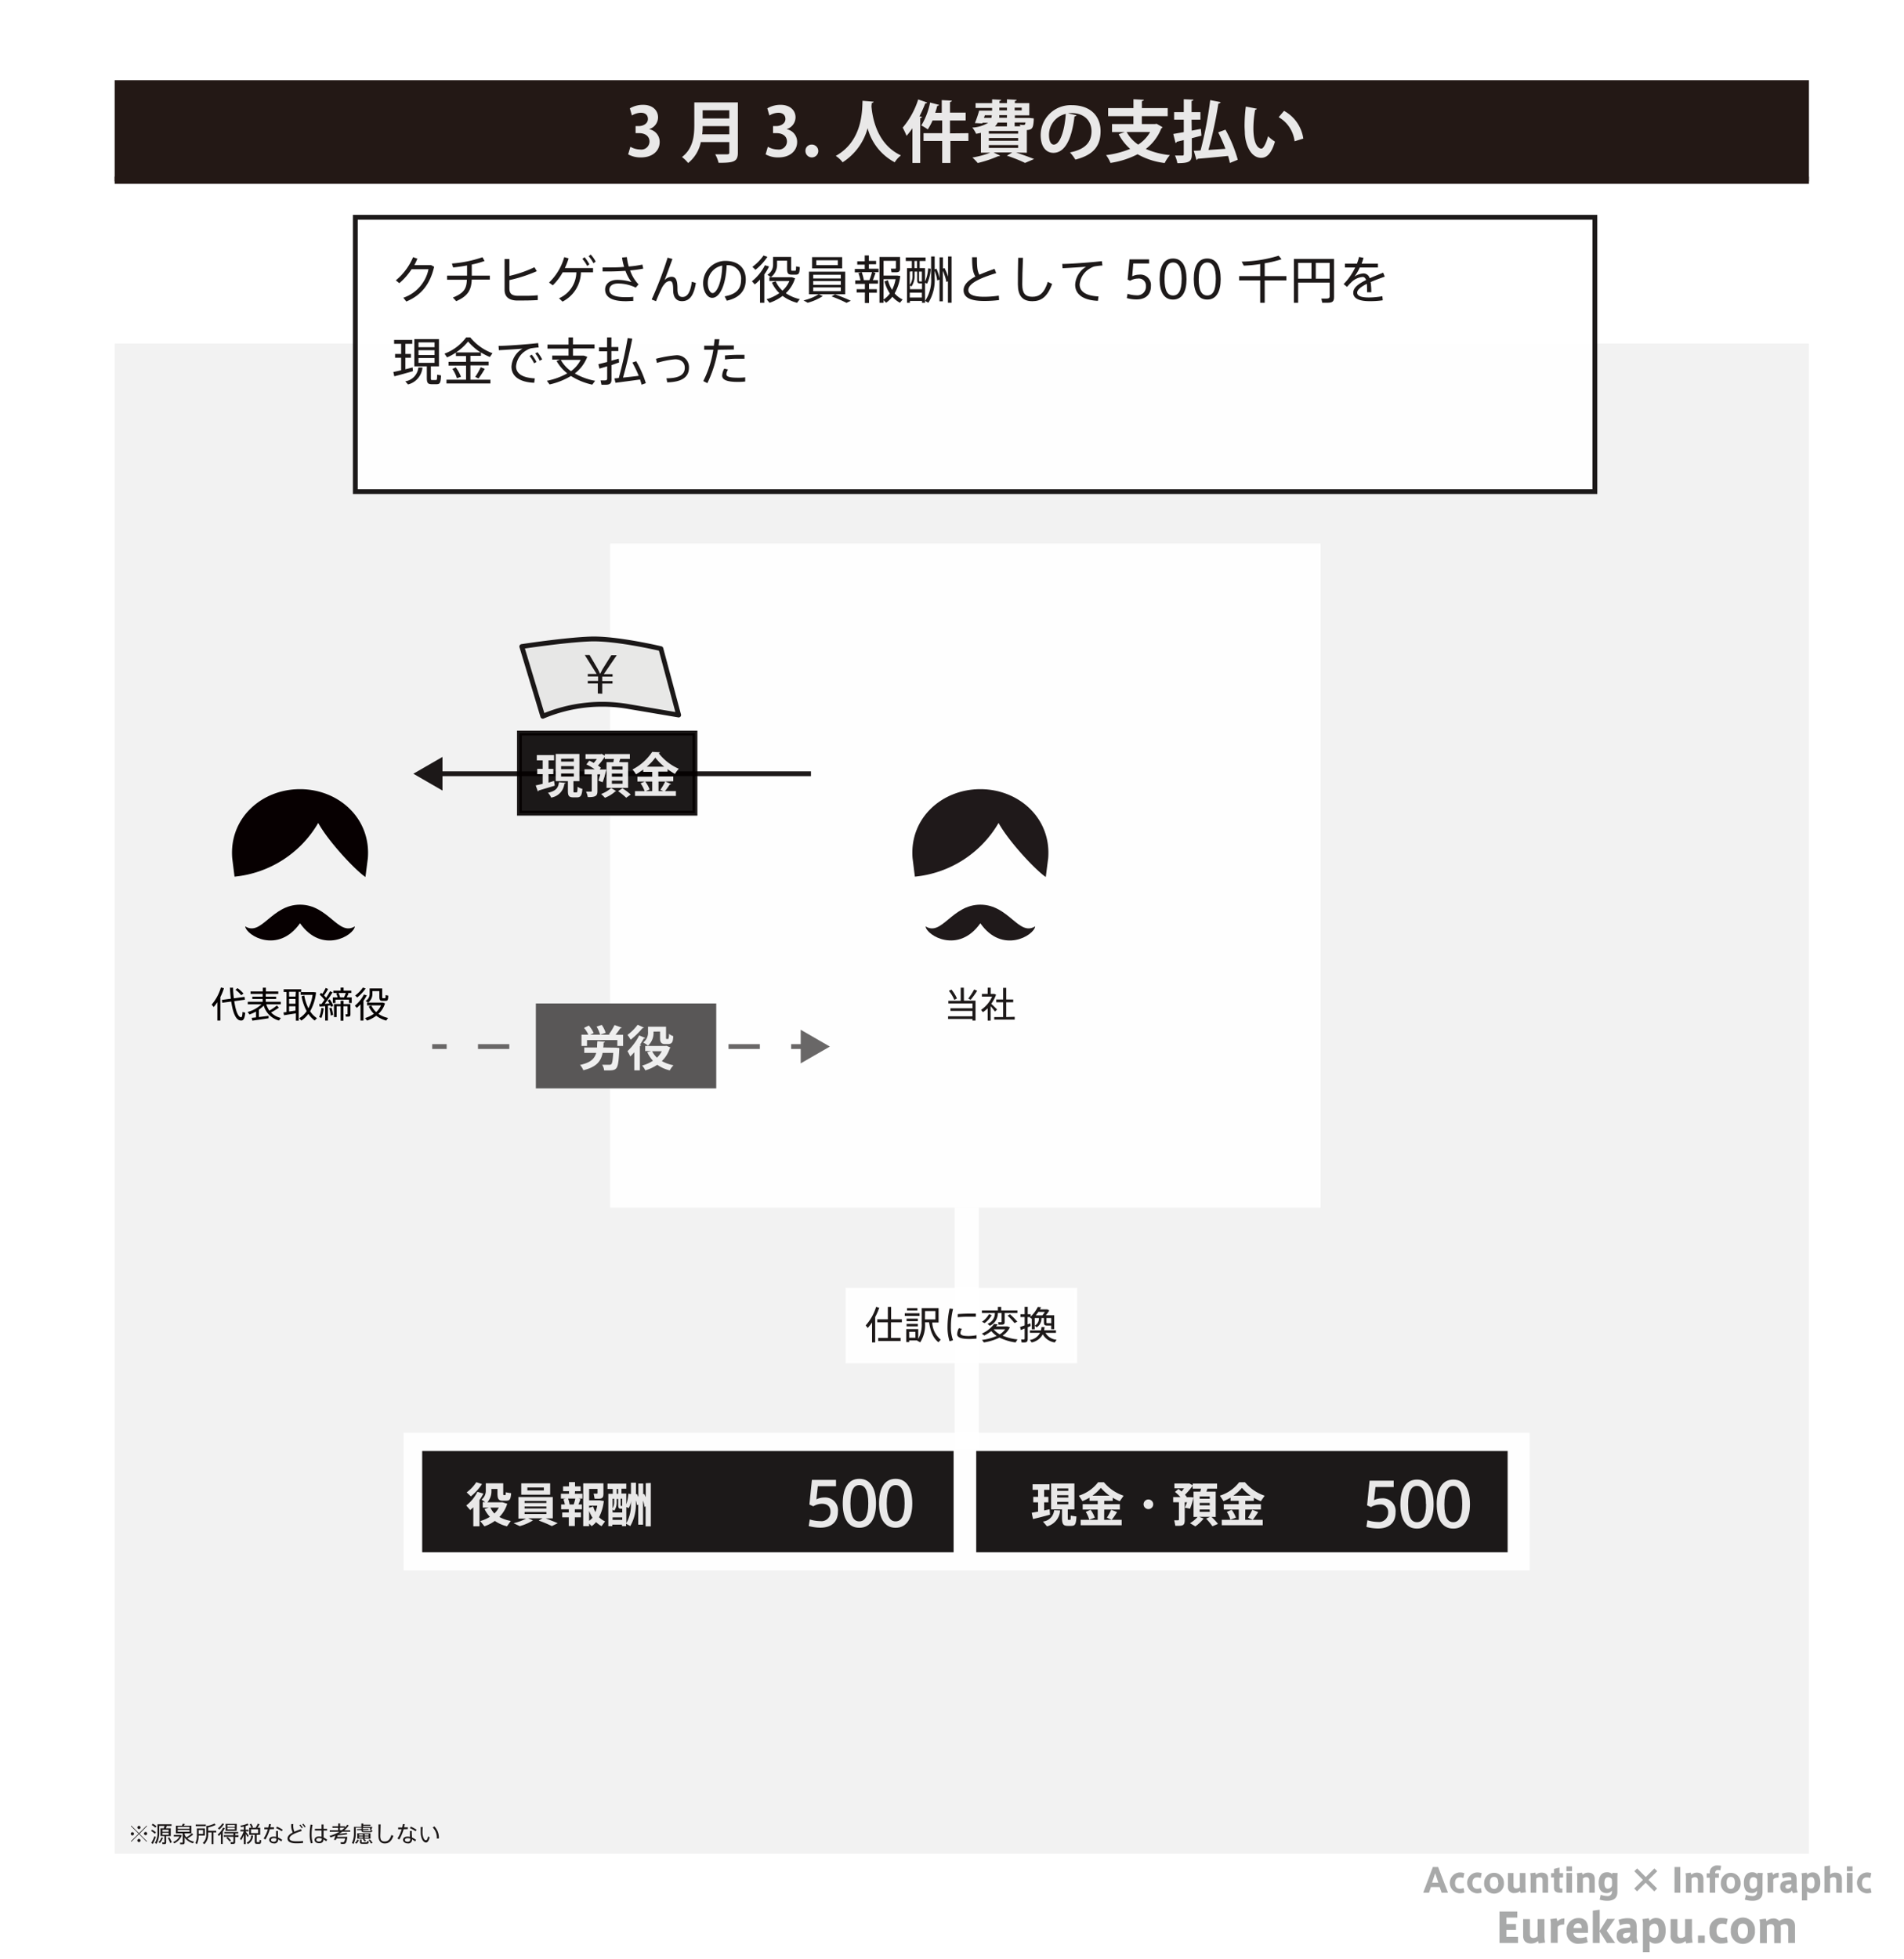 <svg xmlns="http://www.w3.org/2000/svg" viewBox="0 0 395.19 406.38"><defs><style>.cls-1,.cls-10,.cls-11,.cls-4,.cls-6{fill:#fff;}.cls-10,.cls-11,.cls-12,.cls-14,.cls-15,.cls-2,.cls-4,.cls-6,.cls-9{opacity:0.9;}.cls-3{fill:#231815;}.cls-4{stroke:#231815;}.cls-10,.cls-11,.cls-13,.cls-14,.cls-16,.cls-17,.cls-19,.cls-4,.cls-9{stroke-miterlimit:10;}.cls-5{fill:#f2f2f2;}.cls-7{fill:#070001;}.cls-14,.cls-15,.cls-8{fill:#040000;}.cls-13,.cls-16,.cls-17,.cls-9{fill:none;}.cls-10,.cls-9{stroke:#fff;}.cls-9{stroke-width:5px;}.cls-10{stroke-width:0.5px;}.cls-11,.cls-12,.cls-13,.cls-14{stroke:#040000;}.cls-12{fill:#e6e6e5;stroke-linecap:round;stroke-linejoin:round;}.cls-16,.cls-17,.cls-19{stroke:#595757;}.cls-17{stroke-dasharray:6.5 6.5;}.cls-18,.cls-19{fill:#595757;}.cls-20{fill:#9fa0a0;}</style></defs><title>semina-02-03-0301-01</title><g id="back"><rect class="cls-1" x="-10968.29" y="-694.01" width="16315.29" height="11597.3"/></g><g id="レイヤー_2" data-name="レイヤー 2"><g class="cls-2"><path class="cls-3" d="M177.81,21.38l1,.32a.73.73,0,0,1-.15.29,18.59,18.59,0,0,1-1.91,7,7.64,7.64,0,0,0,2.56,2.47,6.53,6.53,0,0,0-1.18,1.38,8.47,8.47,0,0,1-2.39-2.31,9.82,9.82,0,0,1-2.55,2.31,7.52,7.52,0,0,0-1-1.26v1.26h-1.64V30.27c-1.44.27-2.86.54-3.84.69a.31.31,0,0,1-.25.24l-.58-1.84,1.15-.14V21.69H166V20.13h7.37v1.3h4.19Zm-7.24.31h-1.91v1.38h1.91Zm-1.91,2.88V26h1.91v-1.4Zm0,2.92V29l1.91-.26V27.49Zm3.55-5.8v9.66a7.88,7.88,0,0,0,2.56-2.49,21.66,21.66,0,0,1-1.69-5.45l1.51-.29a18.51,18.51,0,0,0,1.15,3.95,17.54,17.54,0,0,0,1.12-4h-4V21.69Z"/><path class="cls-3" d="M185.35,26.34l.38,0,1,.17a3,3,0,0,1-.06.49c-.41,5.56-.79,5.82-3.46,5.82l-1.18,0a3.79,3.79,0,0,0-.63-1.75c.87.08,1.78.09,2.16.09a.92.92,0,0,0,.64-.16c.29-.26.49-1.17.64-3.06h-2.56l-.13.66-1.69-.27a43.14,43.14,0,0,0,.77-4.84H185V21.69h-4.39V20.13h6.06v5.2H185V25h-2.24l-.21,1.35Zm4.54-6.54,2.07.11c0,.14-.12.22-.37.26V32.79h-1.7Z"/><path class="cls-3" d="M205.14,25.16H205a.57.57,0,0,1-.32-.08c-4.22,1.14-7.36,2.65-7.34,4.15,0,1.05,1.1,1.47,3,1.47a32.72,32.72,0,0,0,5-.38l.17,1.79c-1.62.21-4.3.27-5.1.27-2.75,0-4.91-.67-4.91-3.08,0-1.47,1.32-2.71,3.39-3.83-.51-1-.67-2.56-.65-5.59l2.49.2c0,.21-.15.32-.46.36,0,.41,0,.79,0,1.14a10,10,0,0,0,.33,3.09c1.19-.53,2.53-1,4-1.52Z"/><path class="cls-3" d="M209.89,25.61a15.67,15.67,0,0,1-1.34,1.68,14.89,14.89,0,0,0-.84-1.7,17.34,17.34,0,0,0,3.39-6l1.9.66c0,.12-.17.18-.39.16a27.13,27.13,0,0,1-1.23,2.69l.54.16c0,.12-.14.21-.36.24v9.25h-1.67Zm11.38-.13h-3.7v5.16H221v1.62h-8.44V30.64h3.29V25.48h-3.63V23.84h3.63v-4L218,20c0,.14-.11.23-.38.27v3.61h3.7Z"/><path class="cls-3" d="M227.28,21.91v1.33h-5.36V21.91Zm7.36,4.37h-2a7,7,0,0,0,2.7,5.07,4.14,4.14,0,0,0-1.13,1.46c-2.09-1.74-2.8-3.71-3.21-6.53h-1.22c-.07,2.16-.42,4.82-1.76,6.51a6.4,6.4,0,0,0-1.15-1v.26H224v.55h-1.41V27.77h4.3v3.71c1.19-1.75,1.27-4.2,1.27-6.12V20.17h6.52Zm-7.82-2.39v1.27h-4.23V23.89Zm-4.23,3.19V25.82h4.23v1.26Zm4.2-7.06v1.27h-4.16V20Zm-1.37,10.7V29.1H224v1.62Zm7.54-9h-3.18V24.7H233Z"/></g><line class="cls-4" x1="23.8" y1="37.13" x2="375.46" y2="37.13"/><rect class="cls-5" x="23.8" y="71.27" width="351.66" height="313.29"/><polygon class="cls-6" points="274.11 250.54 198.3 250.54 126.66 250.54 126.66 112.76 274.11 112.76 274.11 250.54"/><g class="cls-2"><path class="cls-7" d="M214.86,192.18c-3.41,2.15-5.46-4.5-11.38-4.5s-8,6.65-11.38,4.5c.23,1.93,6.83,5.8,11.38-.64C208,198,214.64,194.11,214.86,192.18Z"/><path class="cls-7" d="M189.89,181.87a22.62,22.62,0,0,0,17.37-11.14c2.24,4.06,7.93,10,9.8,11.21l.5-3.9c.66-8.32-6.12-14.32-14.08-14.32s-14.74,6-14.07,14.32Z"/><path class="cls-8" d="M200.07,207.6h2.41v4.13h-.64v-.33h-5.06v-.56h5.06v-1.11h-4.57v-.55h4.57v-1h-5v-.55h2.56v-2.72h.65Zm-2-.17a6.91,6.91,0,0,0-1.12-1.86l.52-.28a7.94,7.94,0,0,1,1.15,1.85Zm3.42,0-.52-.27a14.12,14.12,0,0,0,1.23-1.89l.62.28A17.66,17.66,0,0,1,201.44,207.45Z"/><path class="cls-8" d="M205.61,208.74v3H205v-2.56a6.48,6.48,0,0,1-1,.81l-.37-.49a6.48,6.48,0,0,0,2.29-2.75h-2.12v-.56H205v-1.28h.62v1.28h.75l.37.16a7.23,7.23,0,0,1-1,1.9c.45.42.94.89,1.22,1.19l-.45.42A13.73,13.73,0,0,0,205.61,208.74Zm5,2.21v.58h-4.25V211h1.85v-3.07h-1.43v-.58h1.43v-2.41h.64v2.41h1.45v.58h-1.45V211Z"/></g><path class="cls-7" d="M73.66,192.18c-3.42,2.15-5.47-4.5-11.39-4.5s-8,6.65-11.38,4.5c.23,1.93,6.83,5.8,11.38-.64C66.83,198,73.43,194.11,73.66,192.18Z"/><path class="cls-7" d="M48.68,181.87a22.62,22.62,0,0,0,17.37-11.14c2.24,4.06,7.93,10,9.8,11.21l.5-3.9c.66-8.32-6.12-14.32-14.08-14.32s-14.74,6-14.07,14.32Z"/><path class="cls-8" d="M45.74,206.85v4.88h-.62v-3.82a11.25,11.25,0,0,1-.76,1l-.43-.49a9.57,9.57,0,0,0,1.92-3.56l.63.16A11.12,11.12,0,0,1,45.74,206.85Zm5.16,3.25c-.12,1.34-.41,1.69-1,1.61-1-.12-1.57-1.68-1.91-3.93l-1.86.25-.07-.59,1.85-.25c-.09-.71-.15-1.47-.19-2.28h.66c0,.78.08,1.53.16,2.2l2.22-.3.07.59-2.21.3c.29,2,.8,3.31,1.41,3.34.18,0,.27-.23.31-1.1Zm-2-4.76.39-.34a6.47,6.47,0,0,1,1.25,1.12l-.47.35A5.52,5.52,0,0,0,48.86,205.34Z"/><path class="cls-8" d="M58.3,211.19l-.41.53a4.54,4.54,0,0,1-3.15-3.1,5.38,5.38,0,0,1-1,.83V211l2-.25,0,.5c-1,.16-2.5.38-3.37.49l-.14-.57.91-.1v-1.21a8.06,8.06,0,0,1-1.36.6l-.39-.51a6.88,6.88,0,0,0,2.89-1.6H51.43v-.52h3.09v-.58H52.37v-.49h2.15v-.57H52v-.5h2.55v-.78h.64v.78h2.57v.5H55.16v.57h2.15v.49H55.16v.58h3.11v.52h-3a4.5,4.5,0,0,0,.64,1.32,12.44,12.44,0,0,0,1.56-1.07l.41.45a18.76,18.76,0,0,1-1.62,1A4.21,4.21,0,0,0,58.3,211.19Z"/><path class="cls-8" d="M62,205.75v6h-.59v-1.52l-2.46.39-.11-.58.63-.08v-4.17h-.59v-.56h3.63v.56Zm-.59,0H60v1h1.34ZM60,208.24h1.34v-1H60Zm1.34,1.42v-.9H60v1.09Zm4.43,1.59-.46.47A5.69,5.69,0,0,1,64,210.34a5.52,5.52,0,0,1-1.46,1.39l-.44-.49a4.73,4.73,0,0,0,1.55-1.47,10.41,10.41,0,0,1-1.06-3.08l.56-.17a10,10,0,0,0,.86,2.67,8.72,8.72,0,0,0,.87-2.79H62.4v-.57h2.77l.43.06a10.23,10.23,0,0,1-1.23,3.91A4.86,4.86,0,0,0,65.81,211.25Z"/><path class="cls-8" d="M68.43,207.32a5.07,5.07,0,0,1,.73,1.36l-.46.2-.11-.31-.53.05v3.11h-.57v-3l-1.14.1-.11-.54.49,0c.21-.28.42-.58.62-.87a7.47,7.47,0,0,0-1-1.06l.29-.4.27.23a10.23,10.23,0,0,0,.69-1.23l.5.22a12.24,12.24,0,0,1-.84,1.33c.16.17.31.33.43.48a13.77,13.77,0,0,0,.8-1.35l.53.23a25.42,25.42,0,0,1-1.62,2.39l1-.07c-.12-.2-.25-.41-.39-.6Zm-1.73,1.79.48.08a7,7,0,0,1-.47,2l-.46-.19A6.12,6.12,0,0,0,66.7,209.11Zm2.1-.05a7.6,7.6,0,0,1,.33,1.5l-.48.12a6.92,6.92,0,0,0-.31-1.5ZM73,206.91v1.17h-.56v-.69H69.62v.69h-.54v-1.17h1a5.1,5.1,0,0,0-.3-.79l.32-.12h-.92v-.48H70.7v-.63h.62v.63h1.61V206h-.85l.27.09a8.65,8.65,0,0,1-.4.82Zm-.26,3.47c0,.43-.12.54-.56.54h-.39l-.08-.5H72c.11,0,.14,0,.14-.1v-1.56h-.86v3H70.7v-3h-.82V211h-.56v-2.7H70.7v-.68h.61v.68h1.42Zm-2.14-3.47h.81a9.72,9.72,0,0,0,.37-.91H70.25A5.47,5.47,0,0,1,70.59,206.91Z"/><path class="cls-8" d="M75.44,207.61v4.12h-.62v-3.38a10.59,10.59,0,0,1-.76.74l-.41-.45a7.11,7.11,0,0,0,1.88-2.32l.6.17A7.35,7.35,0,0,1,75.44,207.61Zm-1.3-.68-.43-.4a7,7,0,0,0,1.61-1.65l.57.19A8.7,8.7,0,0,1,74.14,206.93Zm4.41,3.41a5.76,5.76,0,0,0,2,.85l-.4.54a6.19,6.19,0,0,1-2.06-1,6.75,6.75,0,0,1-1.9,1l-.43-.52a6.62,6.62,0,0,0,1.85-.89,4.84,4.84,0,0,1-1.07-1.53l.54-.19a4.12,4.12,0,0,0,1,1.37,4.22,4.22,0,0,0,1-1.39h-2.9V208h3.27l.46.15A4.87,4.87,0,0,1,78.55,210.34Zm-2.66-2.68a1.7,1.7,0,0,0,.83-1.47v-1.12h2.61v1.69c0,.26,0,.32.16.32h.38c.14,0,.15,0,.16-.63l.55.1c0,1-.16,1.09-.65,1.09h-.5c-.55,0-.69-.16-.69-.88v-1.14H77.29v.58a2.19,2.19,0,0,1-.89,1.8Z"/><line id="仕訳" class="cls-9" x1="200.65" y1="250.54" x2="200.65" y2="300.6"/><rect class="cls-10" x="175.75" y="267.42" width="47.59" height="15.14"/><g class="cls-2"><path class="cls-8" d="M181.65,273.23v5.27H181v-4.15a12.57,12.57,0,0,1-.89,1.15l-.43-.53a10.26,10.26,0,0,0,2.16-3.84l.65.17A11.47,11.47,0,0,1,181.65,273.23Zm3.28,1.1v3.23h2v.64h-4.65v-.64h2v-3.23h-2.2v-.63h2.2v-2.56h.68v2.56h2.23v.63Z"/><path class="cls-8" d="M190.86,273h-3.07v-.55h3.07Zm4.41,4.9-.48.56c-1-.73-1.65-2.08-1.95-4.13H192v.25a6.68,6.68,0,0,1-1,3.9l-.61-.33,0-.06h-1.68v.33h-.61v-2.68h2.49v2.05a6.09,6.09,0,0,0,.72-3.21v-3.21h3.5v3h-1.32A4.86,4.86,0,0,0,195.27,277.94Zm-4.76-3.81h-2.34v-.52h2.34Zm-2.34.56h2.34v.52h-2.34Zm2.25-2.77h-2.16v-.51h2.16Zm-.44,4.42h-1.27v1.23H190Zm2-2.57h2.17V272H192Z"/><path class="cls-8" d="M197.82,271.55a14.36,14.36,0,0,0-.45,3.65,7.66,7.66,0,0,0,.44,2.85l-.72.21a9.42,9.42,0,0,1-.42-3,18,18,0,0,1,.43-3.8Zm4.87,5.47v.68c-.51.05-1.07.08-1.55.08-1.43,0-2.48-.23-2.48-1a3,3,0,0,1,.36-1.23l.62.12a2.14,2.14,0,0,0-.3.9c0,.46.64.6,1.78.6A10.38,10.38,0,0,0,202.69,277Zm-3.91-3.75,0-.64c.75-.07,1.71-.11,2.58-.11.42,0,.85,0,1.19,0l0,.65c-.39,0-.89,0-1.37,0C200.35,273.15,199.46,273.2,198.78,273.27Z"/><path class="cls-8" d="M210.79,278.5a10.63,10.63,0,0,1-3.33-1,11.38,11.38,0,0,1-3.25,1l-.39-.52a10.67,10.67,0,0,0,3.05-.83,5.55,5.55,0,0,1-1.12-1,10.19,10.19,0,0,1-1.45.92l-.52-.4a6.41,6.41,0,0,0,2.55-2l.74.08c-.1.14-.2.29-.32.43h2.35l.52.18a4.26,4.26,0,0,1-1.53,1.72,10.07,10.07,0,0,0,3.1.79Zm-4.3-6.1H203.8v-.53h3.32v-.73h.69v.73h3.36v.53h-2.64v1.82c0,.47-.15.6-.68.6h-.6l-.09-.52h.52c.16,0,.21,0,.21-.13V272.4h-.78a2.85,2.85,0,0,1-1.67,2.65l-.47-.41A2.32,2.32,0,0,0,206.49,272.4Zm-.65.44a5.35,5.35,0,0,1-1.48,1.66l-.54-.28a4.88,4.88,0,0,0,1.45-1.58Zm1.64,4a3.64,3.64,0,0,0,1.14-1.06h-2.38A4.43,4.43,0,0,0,207.48,276.81Zm2.15-4.18a13.57,13.57,0,0,1,1.52,1.53l-.58.3a13,13,0,0,0-1.44-1.54Z"/><path class="cls-8" d="M213.31,275.36v2.41c0,.57-.21.74-.79.74h-.47l-.11-.63.46,0c.2,0,.27,0,.27-.21v-2.06l-.79.32-.16-.63.95-.33v-1.74h-.87v-.58h.87v-1.52h.64v1.52h.61v.5a7.2,7.2,0,0,0,1.48-2l.67.06-.23.44h1.56l.39.22a8.52,8.52,0,0,1-.72,1h1.74v2.89h-.62V275h-.84c-.55,0-.68-.14-.68-.75v-.81h-.51a2.14,2.14,0,0,1-1,1.93l-.38-.36a1.69,1.69,0,0,0,.86-1.57h-.87v2.34h-.61V273.6l-.43-.29.07-.07h-.51v1.52l.57-.22.06.55Zm6,2.58-.38.56a3.39,3.39,0,0,1-2.5-1.68,3.33,3.33,0,0,1-2.29,1.68l-.4-.51a2.82,2.82,0,0,0,2.13-1.48h-2.1V276h2.29a4.84,4.84,0,0,0,.1-.68l.65,0a6.53,6.53,0,0,1-.1.66h2.46v.54H217A2.91,2.91,0,0,0,219.31,277.94Zm-3.79-5.78c-.17.25-.35.49-.54.73h1.37a5.57,5.57,0,0,0,.51-.73Zm2.67,1.28h-1v.81c0,.22,0,.26.22.26H218c.13,0,.17,0,.2,0Z"/></g><rect class="cls-11" x="73.75" y="45.08" width="257.28" height="56.91"/><g class="cls-2"><path class="cls-8" d="M90.11,55.34c-.81,3.5-2.58,5.88-5.77,7.21l-.63-.78a7.92,7.92,0,0,0,5.23-5.92H85.43a13.24,13.24,0,0,1-2.55,2.9l-.72-.59a12.56,12.56,0,0,0,3.58-4.81l.89.32A13,13,0,0,1,86,55h3.47Z"/><path class="cls-8" d="M101.67,58H97.91c-.09,2.15-.79,3.42-3.21,4.48L94,61.73c2.3-.92,2.84-1.86,2.9-3.69H92.8v-.86h4.14V55.07c-1,.18-2,.33-2.89.42l-.25-.82a25.41,25.41,0,0,0,6.34-1.3l.44.77a18,18,0,0,1-2.66.74v2.3h3.75Z"/><path class="cls-8" d="M111.62,61.25v1c-.84.06-1.88.09-2.82.09-.68,0-1.29,0-1.71,0-1.49-.09-2.36-.79-2.36-2.22V53.74h1v3.5a24.34,24.34,0,0,0,5.2-1.8l.49.82a30.67,30.67,0,0,1-5.69,1.85v1.67c0,1.11.45,1.49,1.53,1.58.34,0,1,0,1.61,0A21.59,21.59,0,0,0,111.62,61.25Z"/><path class="cls-8" d="M117.24,55.61h5.85v.89h-2.51a7,7,0,0,1-3.82,6.07l-.73-.69a6,6,0,0,0,3.6-5.38h-2.84a11.11,11.11,0,0,1-2.06,2.69l-.77-.57a11.65,11.65,0,0,0,3.15-5.27l.91.25A13.44,13.44,0,0,1,117.24,55.61Zm4.64-.43a8,8,0,0,0-1-1.47l.45-.35a8,8,0,0,1,1,1.48Zm1.76-.91-.46.34a7.62,7.62,0,0,0-1-1.46l.43-.34A6.85,6.85,0,0,1,123.64,54.27Z"/><path class="cls-8" d="M132.53,59l-.58.67a8.26,8.26,0,0,0-3.69-.85c-1.16,0-1.78.53-1.78,1.32,0,1,1.06,1.51,3.39,1.51.44,0,1,0,1.57-.08l0,.86c-.53,0-1.07.06-1.51.06-3,0-4.33-.88-4.33-2.43,0-1.19,1-2,2.54-2a9.62,9.62,0,0,1,2.93.46,8.48,8.48,0,0,1-1.25-2.33c-1.2.08-2.44.13-3.55.13-.43,0-.83,0-1.2,0v-.84c.42,0,.88,0,1.39,0,1,0,2,0,3.08-.11a12.4,12.4,0,0,1-.43-1.94l1-.09a10.36,10.36,0,0,0,.39,1.95,21.15,21.15,0,0,0,2.83-.4l.18.84a25.16,25.16,0,0,1-2.73.37A8,8,0,0,0,132.53,59Z"/><path class="cls-8" d="M144.43,58.7c-.45,2.85-1.47,3.78-2.89,3.78-1.08,0-1.82-.72-1.82-2.3s-.25-1.88-.73-1.88a1.56,1.56,0,0,0-1.11.68,3.61,3.61,0,0,0-.5.73c-.32.64-.89,1.94-1.22,2.78l-.9-.36a75.85,75.85,0,0,0,3.31-8.68l1,.28c-.53,1.46-1.17,3.21-1.63,4.39a2.11,2.11,0,0,1,1.41-.7c.89,0,1.26.57,1.26,2.53,0,1.33.43,1.66,1.06,1.66.9,0,1.61-.78,1.92-3.16Z"/><path class="cls-8" d="M154.79,58c0,2-1,3.73-3.93,4.38l-.45-.9c2.64-.46,3.41-1.76,3.41-3.46a2.76,2.76,0,0,0-3-3c-.14,4-1.39,6.77-3,6.77-1.07,0-1.88-1.43-1.88-3a4.64,4.64,0,0,1,4.62-4.67C153.53,54.16,154.79,55.84,154.79,58Zm-4.88-2.9a3.66,3.66,0,0,0-3,3.7c0,1.08.46,2,1,2C148.72,60.8,149.82,58.71,149.91,55.1Z"/><path class="cls-8" d="M158.64,56.93v5.89h-.89V58c-.35.37-.71.72-1.09,1l-.59-.65a9.82,9.82,0,0,0,2.69-3.32l.86.25A9.69,9.69,0,0,1,158.64,56.93Zm-1.87-1-.6-.57a10,10,0,0,0,2.3-2.35l.81.27A11.76,11.76,0,0,1,156.77,56Zm6.32,4.89A8.5,8.5,0,0,0,166,62.06l-.56.76a8.66,8.66,0,0,1-3-1.43,10,10,0,0,1-2.71,1.43l-.62-.74a9.17,9.17,0,0,0,2.65-1.27,7,7,0,0,1-1.54-2.19l.78-.27a5.75,5.75,0,0,0,1.41,1.95,5.75,5.75,0,0,0,1.43-2h-4.15v-.78h4.67l.66.21A7.13,7.13,0,0,1,163.09,60.84ZM159.28,57a2.4,2.4,0,0,0,1.18-2.1V53.3h3.75v2.42c0,.37,0,.45.22.45H165c.2,0,.22-.06.23-.9l.78.14c-.07,1.41-.23,1.57-.93,1.57h-.71c-.79,0-1-.24-1-1.26V54.08h-2.09v.83A3.16,3.16,0,0,1,160,57.5Z"/><path class="cls-8" d="M169.93,61.05l.84.38a11.08,11.08,0,0,1-3.12,1.38l-.87-.49A10.5,10.5,0,0,0,169.93,61.05Zm5.5,0h-7.52V56.36h7.52Zm-.63-5.37h-6.24V53.35h6.24ZM174.52,57h-5.73v.77h5.73Zm0,1.31h-5.73v.78h5.73Zm0,1.32h-5.73v.78h5.73ZM173.9,54h-4.47V55h4.47Zm2.67,8.41-.87.42a30,30,0,0,0-3.1-1.34l.72-.42A33.24,33.24,0,0,1,176.57,62.39Z"/><path class="cls-8" d="M180.34,55.75h2v.71h-1.15l.52.15c-.14.44-.33,1-.55,1.51h1.07v.73h-1.86V60H182v.73h-1.63v2.13h-.86V60.68h-1.71V60h1.71v-1.1h-2v-.73h1.08a9.11,9.11,0,0,0-.41-1.5l.59-.16h-1.35v-.71h2.06v-.9h-1.55v-.69h1.55V53h.86v1.13h1.5v.69h-1.5Zm.61.71h-2.1a9.67,9.67,0,0,1,.45,1.66h1.15A15.61,15.61,0,0,0,181,56.46Zm6.39,5.67-.55.68a5.62,5.62,0,0,1-1.57-1.25,5.74,5.74,0,0,1-1.31,1.25l-.52-.55v.56h-.85V53.31h4.27v2.35c0,.65-.2.83-.91.83h-.85l-.14-.75.77,0c.21,0,.28,0,.28-.18V54.11h-2.57v3.06h2.87l.6.09a9.72,9.72,0,0,1-1.17,3.61A5,5,0,0,0,187.34,62.13Zm-2.64-1.24a8.15,8.15,0,0,1-1.11-2.51l.71-.25a7.09,7.09,0,0,0,.86,2,8,8,0,0,0,.73-2.21h-2.5v4.22A5,5,0,0,0,184.7,60.89Z"/><path class="cls-8" d="M192,58.66v4.16h-.63v-.39h-2.51v.39h-.6v-7.2h1V54.15h-1.26v-.73h4.11v.73h-1.23v1.47H192v2.81a7.73,7.73,0,0,0,.64-2.75l.54.08a8.43,8.43,0,0,1-.75,3.09Zm-2.17-1.47a3.78,3.78,0,0,1-.64,2.24l-.33-.22V60h2.51V58.79h-.47c-.41,0-.53-.16-.53-.74v-1.7h-.54Zm-1-.84v2.78a3.25,3.25,0,0,0,.57-2v-.83Zm2.51,5.37v-1h-2.51v1Zm-1.54-6.1h.54V54.15h-.54Zm1.54.73h-.58v1.71c0,.28,0,.33.17.33h.41Zm6.17-3.14v9.6h-.76V58.36l-.32.13a9.82,9.82,0,0,0-.74-2.3v6.32H195V58l-.47.18a8.27,8.27,0,0,0-.54-2v1.47a8.78,8.78,0,0,1-1.31,5.17l-.66-.4a7.78,7.78,0,0,0,1.24-4.77V53.21H194v2.68l.36-.16a9.48,9.48,0,0,1,.65,2V53.39h.71v2.35l.32-.14a11.65,11.65,0,0,1,.74,1.8V53.21Z"/><path class="cls-8" d="M207.37,62.25a24.46,24.46,0,0,1-3.15.19c-2.79,0-4.22-.72-4.22-2.23,0-1.16,1-2.08,2.45-2.84-.59-1-.68-2.09-.68-4h1c0,1.81.05,2.85.52,3.62,1-.44,2-.82,3.14-1.21l.34.88c-2.82.87-5.78,2-5.78,3.52,0,.88,1,1.39,3.27,1.39a20.36,20.36,0,0,0,3.05-.24Z"/><path class="cls-8" d="M218.38,58.9c-1,2.77-2.35,3.59-4.11,3.59-2.08,0-3-1.19-3-3.47,0-1,0-3.25.06-5.54h1c-.11,2.29-.15,4.48-.15,5.52,0,1.87.64,2.57,2.09,2.57s2.47-.73,3.21-3.09Z"/><path class="cls-8" d="M228,61.5l-.12.91c-2.94-.12-4.72-1.26-4.72-3.36a4.68,4.68,0,0,1,2.28-3.72c-1.18.1-3.49.25-4.9.32l-.06-.89c1.44,0,4.64-.24,5.63-.33.82-.06,1.86-.17,2.59-.25l.11.91c-.47,0-1.26.12-1.63.18a2.88,2.88,0,0,0-.81.35A4.26,4.26,0,0,0,224.09,59C224.09,60.48,225.38,61.37,228,61.5Z"/><path class="cls-8" d="M238.88,59.36c0,1.87-1.21,2.76-3,2.76a7.48,7.48,0,0,1-2-.28l.15-.89a6.14,6.14,0,0,0,1.81.31,1.78,1.78,0,0,0,2-1.91,1.47,1.47,0,0,0-1.68-1.56,3.12,3.12,0,0,0-1.59.46l-.52-.24.39-4.2h4.06v.85h-3.28L235,57.33a3.14,3.14,0,0,1,1.43-.35A2.18,2.18,0,0,1,238.88,59.36Z"/><path class="cls-8" d="M246.27,57.91c0,2.59-.89,4.24-2.8,4.24s-2.78-1.65-2.78-4.25.87-4.27,2.78-4.27S246.27,55.28,246.27,57.91Zm-1,0c0-2.48-.69-3.45-1.79-3.45s-1.77,1-1.77,3.46.67,3.38,1.77,3.38S245.26,60.35,245.26,57.9Z"/><path class="cls-8" d="M253.36,57.91c0,2.59-.89,4.24-2.79,4.24s-2.79-1.65-2.79-4.25.87-4.27,2.79-4.27S253.36,55.28,253.36,57.91Zm-1,0c0-2.48-.69-3.45-1.78-3.45s-1.78,1-1.78,3.46.67,3.38,1.78,3.38S252.35,60.35,252.35,57.9Z"/><path class="cls-8" d="M267,58.17H262.5v4.65h-.94V58.17H257.2v-.88h4.36V54.78a27.21,27.21,0,0,1-3.4.33l-.44-.83a28.12,28.12,0,0,0,7.67-1.23l.61.73a23.46,23.46,0,0,1-3.5.84v2.67H267Z"/><path class="cls-8" d="M276.89,61.62c0,.94-.35,1.19-1.35,1.19l-1.1,0-.18-.87c.31,0,.75,0,1.09,0s.63-.07.63-.44V58.62h-6.54v4.2h-.88V53.71h8.33Zm-7.45-3.81h2.77V54.54h-2.77Zm6.54,0V54.54H273.1v3.27Z"/><path class="cls-8" d="M286.92,61.45l.08.85a17.68,17.68,0,0,1-2.79.18c-2.12,0-3.33-.59-3.33-1.73s1.2-1.92,2.67-2.66c-.17-.42-.41-.63-.7-.63a3.67,3.67,0,0,0-2.26,1,10.75,10.75,0,0,0-1,1.06l-.71-.58a12.53,12.53,0,0,0,2.4-3.44h-2.13v-.8h2.49a10,10,0,0,0,.44-1.39l.93.18a10.71,10.71,0,0,1-.4,1.21H286v.8h-3.77a10.15,10.15,0,0,1-1.1,1.88,3.73,3.73,0,0,1,1.87-.65,1.31,1.31,0,0,1,1.28,1c1-.44,2-.82,2.8-1.16l.34.82c-.89.32-2,.7-2.94,1.13a12.42,12.42,0,0,1,.14,2.11h-.87c0-.17,0-.34,0-.49a11.19,11.19,0,0,0-.06-1.26c-1.12.56-2,1.2-2,1.84s.77,1,2.42,1A16,16,0,0,0,286.92,61.45Z"/><path class="cls-8" d="M85.71,77c-1.14.34-2.87.82-3.87,1.07l-.2-.89,1.62-.36v-2.6H82v-.79h1.26v-2.1H81.8v-.81h3.77v.81H84.14v2.1h1.15v.79H84.14v2.39l1.5-.38Zm1.12-.76.86,0a4,4,0,0,1-3,3.52l-.57-.65A3.21,3.21,0,0,0,86.83,76.26Zm4.71,1.64c-.08,1.65-.25,1.83-1,1.83h-.89c-.84,0-1.06-.25-1.06-1.34V76H86V70.35h5.11V76H89.43v2.36c0,.4,0,.48.29.48h.72c.26,0,.28-.08.29-1.11Zm-4.68-5.85h3.33v-1H86.86Zm0,1.62h3.33v-1H86.86Zm0,1.62h3.33v-1H86.86Z"/><path class="cls-8" d="M97.64,78.77h4.15v.78H92.67v-.78h4.06V75.84H93.1v-.77h3.63V73.86h-2.1v-.72a10.37,10.37,0,0,1-1.84,1l-.53-.77A9.83,9.83,0,0,0,96.75,70h.86a10.8,10.8,0,0,0,4.61,3.28l-.55.78a12,12,0,0,1-1.85-.95v.71H97.64v1.21h3.78v.77H97.64Zm-2-.59-.8.29a7.08,7.08,0,0,0-.94-1.93l.7-.32A7.52,7.52,0,0,1,95.68,78.18Zm-1-5.07h5.1a12.09,12.09,0,0,1-2.59-2.26A10.91,10.91,0,0,1,94.66,73.11Zm4,5.08a13.91,13.91,0,0,0,1.14-2l.84.33a18.89,18.89,0,0,1-1.3,2Z"/><path class="cls-8" d="M111,78.5l-.12.91c-2.93-.12-4.72-1.26-4.72-3.36a4.66,4.66,0,0,1,2.29-3.72c-1.18.1-3.5.25-4.91.32l-.06-.89c1.45,0,4.64-.24,5.64-.33.82-.06,1.85-.17,2.58-.25l.11.91c-.47,0-1.26.12-1.63.18a3.15,3.15,0,0,0-.81.35A4.25,4.25,0,0,0,107.11,76C107.11,77.48,108.39,78.37,111,78.5Zm-.64-4.93a9.33,9.33,0,0,1,1,1.52l-.5.28a7.18,7.18,0,0,0-.94-1.51Zm2.16,1-.5.27a6.71,6.71,0,0,0-.92-1.51l.46-.26A8.17,8.17,0,0,1,112.52,74.52Z"/><path class="cls-8" d="M122.93,79.8A13.64,13.64,0,0,1,118.51,78a15,15,0,0,1-4.44,1.76L113.5,79a14.08,14.08,0,0,0,4.24-1.54,8.69,8.69,0,0,1-2.22-2.57l.7-.29h-1.6v-.83H118V72.32h-4.37v-.83H118V70h.93v1.46h4.47v.83h-4.47v1.49h2.25l.71.25a7.89,7.89,0,0,1-2.58,3.44A13,13,0,0,0,123.53,79ZM118.52,77a6.63,6.63,0,0,0,2-2.34h-4.12A7,7,0,0,0,118.52,77Z"/><path class="cls-8" d="M126.92,75.75v2.94c0,.88-.34,1.13-1.24,1.13l-.84,0-.19-.9c.25,0,.59,0,.85,0s.52-.05.52-.37V76l-1.6.47-.23-.91,1.83-.46V72.88h-1.69v-.83H126V70h.9v2h1.44v.83h-1.44v2l1.52-.43.08.79Zm6.25,4.06a10.13,10.13,0,0,0-.33-1.08c-1.55.22-3.79.52-5.09.68l-.22-.9.9-.09a84.79,84.79,0,0,0,1.85-8.29l.95.13c-.44,2.26-1.13,5.31-1.92,8.08,1.08-.11,2.29-.25,3.26-.37a23.52,23.52,0,0,0-1.32-2.76l.8-.27a22.35,22.35,0,0,1,2,4.55Z"/><path class="cls-8" d="M143,76.25c0,1.86-1.29,3-4.51,3.07l-.16-.84c2.78,0,3.8-.83,3.8-2.19,0-1.07-.73-1.75-2-1.75a17.74,17.74,0,0,0-3.77.75l-.21-.85a25,25,0,0,1,4.12-.73A2.48,2.48,0,0,1,143,76.25Z"/><path class="cls-8" d="M149,72.56a25.24,25.24,0,0,1-2.18,6.93l-.85-.43a21.6,21.6,0,0,0,2.09-6.5h-1.9v-.84h2c.07-.47.13-.92.16-1.35l1,0-.17,1.3h3.17v.84Zm5.67,5.72v.87a13.58,13.58,0,0,1-1.56.08c-2,0-3.22-.35-3.22-1.31a3.25,3.25,0,0,1,.44-1.44l.78.18a2.09,2.09,0,0,0-.34,1c0,.52.8.7,2.33.7A10.47,10.47,0,0,0,154.69,78.28Zm-4.21-4.53c.77-.08,1.83-.13,2.72-.14.51,0,1,0,1.34,0v.81c-.39,0-.9,0-1.44,0a19.42,19.42,0,0,0-2.58.16Z"/></g><g class="cls-2"><path class="cls-8" d="M27.15,380.45a.33.33,0,1,1,.32.32A.33.33,0,0,1,27.15,380.45Zm1.79,0L30.51,382l-.09.09-1.57-1.58-1.58,1.58-.1-.09,1.59-1.58-1.59-1.58.09-.09,1.59,1.58,1.58-1.58.09.09Zm-.42-1.38a.33.33,0,0,1,.65,0,.33.33,0,1,1-.65,0Zm.65,2.75a.33.33,0,1,1-.33-.32A.32.32,0,0,1,29.17,381.82Zm1.37-1.37a.33.33,0,0,1-.65,0,.33.33,0,1,1,.65,0Z"/><path class="cls-8" d="M31.35,379.84l.21-.25a4,4,0,0,1,.83.57l-.27.27A3.37,3.37,0,0,0,31.35,379.84Zm1,1.28a10.59,10.59,0,0,1-.62,1.42l-.33-.2a9,9,0,0,0,.67-1.42Zm-.86-2.5.21-.27a3.85,3.85,0,0,1,.79.54l-.26.27A3.3,3.3,0,0,0,31.5,378.62Zm3,2.28v1.3c0,.3-.1.38-.41.38h-.36l-.06-.34h.33c.1,0,.13,0,.13-.09V380.9h-.82v-1.6H34c.05-.17.1-.34.13-.49H33.05v1.31a4.53,4.53,0,0,1-.57,2.41l-.32-.2a4,4,0,0,0,.53-2.2v-1.66h2.92v.34h-1l-.17.49h1v1.6Zm-.67.37a3.12,3.12,0,0,1-.62,1.08l-.3-.15a2.82,2.82,0,0,0,.6-1ZM33.72,380H35v-.4H33.72Zm0,.64H35v-.41H33.72Zm1.93,1.58-.34.13a4.34,4.34,0,0,0-.48-1.05l.3-.12A5,5,0,0,1,35.65,382.2Z"/><path class="cls-8" d="M37.74,380.75a3,3,0,0,1-1.57,1.67l-.24-.26A2.69,2.69,0,0,0,37.27,381h-1.2v-.32h1.41Zm2.54,1.33-.24.32a3.07,3.07,0,0,1-1.72-1.2v1c0,.33-.11.42-.47.42h-.44l-.06-.34h.4c.13,0,.17,0,.17-.11v-1.82H36.51v-1.59h1.25a3.23,3.23,0,0,0,.18-.41l.44.06c-.05.1-.13.22-.21.35h1.55v1.59h-1.4v.23a2.23,2.23,0,0,0,.36.6,9.08,9.08,0,0,0,1.16-.84l.26.25a10.21,10.21,0,0,1-1.2.82A3,3,0,0,0,40.28,382.08Zm-3.39-2.7h2.43V379H36.89Zm0,.64h2.43v-.39H36.89Z"/><path class="cls-8" d="M41.23,380.81a4.32,4.32,0,0,1-.34,1.76l-.34-.19a3.79,3.79,0,0,0,.32-1.71v-1.35h1.65v1.49Zm1.49-1.95h-2.1v-.34h2.1Zm-1.49.8v.81h.92v-.81Zm3.65.49h-.57v2.43h-.39v-2.43h-.71v.32a2.81,2.81,0,0,1-.78,2.11l-.34-.22a2.41,2.41,0,0,0,.73-1.9V378.8h.24a5.67,5.67,0,0,0,1.46-.49l.24.29a6.56,6.56,0,0,1-1.55.52v.68h1.67Z"/><path class="cls-8" d="M46.23,380v2.54h-.38v-2.07a4.26,4.26,0,0,1-.43.42l-.24-.29a4.36,4.36,0,0,0,1.12-1.44l.37.11A5.66,5.66,0,0,1,46.23,380Zm-.74-.46-.27-.25a3.87,3.87,0,0,0,.93-1l.36.11A5,5,0,0,1,45.49,379.58Zm4,1.57h-.68v1c0,.34-.11.43-.48.43H47.9l-.06-.36h.43c.14,0,.18,0,.18-.12v-1h-2v-.33h2v-.36H46.56v-.3h2.89v.3h-.61v.36h.68Zm-.37-1.29H46.82v-1.44h2.33Zm-1.15,2-.3.24a4.21,4.21,0,0,0-.69-.74l.25-.22A3.92,3.92,0,0,1,48,381.9Zm.76-3.21H47.19V379h1.57Zm0,.56H47.19v.34h1.57Z"/><path class="cls-8" d="M51,380.46v2.12H50.6V380.7a6.84,6.84,0,0,1-.52,1.05l-.27-.27a5.9,5.9,0,0,0,.77-1.55h-.69v-.34h.71v-.65a4.72,4.72,0,0,1-.57.11l-.14-.31a4.5,4.5,0,0,0,1.49-.43l.2.29a3.61,3.61,0,0,1-.6.23v.76h.6v.34H51V380c.23.29.48.63.62.83l-.24.29A7.44,7.44,0,0,0,51,380.46Zm1.14.31.36,0a1.91,1.91,0,0,1-1.06,1.79l-.24-.28A1.55,1.55,0,0,0,52.12,380.77Zm2.06,1c0,.68-.1.76-.45.76h-.4c-.38,0-.47-.11-.47-.59v-1.29H51.72v-1.47h.44a2.59,2.59,0,0,0-.34-.69l.31-.15a3.19,3.19,0,0,1,.37.74l-.23.1h.79a5.51,5.51,0,0,0,.45-.85l.37.14a7.49,7.49,0,0,1-.43.71H54v1.47h-.72v1.29c0,.2,0,.23.13.23h.33c.11,0,.12,0,.13-.47ZM52.1,380.3h1.47v-.8H52.1Z"/><path class="cls-8" d="M56,379.5a8.92,8.92,0,0,1-.91,2.13l-.37-.21a7.24,7.24,0,0,0,.87-1.92h-.73v-.37h.83c.06-.25.11-.49.14-.7l.41,0a6.56,6.56,0,0,1-.14.66h.77v.37Zm1.73,1.71a3.62,3.62,0,0,1,.86.51l-.23.3a3,3,0,0,0-.63-.43h0a.75.75,0,0,1-.86.84c-.56,0-1-.32-1-.72s.33-.69.93-.69a1.71,1.71,0,0,1,.5.06c0-.24,0-.52,0-.77v-.46h.39c0,.12,0,.29,0,.46S57.7,380.94,57.7,381.21Zm-.38.21a1.8,1.8,0,0,0-.5-.08c-.37,0-.59.15-.59.38s.24.38.56.38.53-.16.53-.49Zm1.13-1.51a6.35,6.35,0,0,0-1.19-.65l.19-.31a7.88,7.88,0,0,1,1.2.64Z"/><path class="cls-8" d="M62.9,381.93l0,.4a10.15,10.15,0,0,1-1.38.08c-1.21,0-1.84-.31-1.84-1,0-.51.44-.91,1.08-1.24a3.2,3.2,0,0,1-.3-1.75h.42a3.19,3.19,0,0,0,.22,1.58c.42-.19.89-.36,1.37-.53l.15.38c-1.23.39-2.52.88-2.52,1.54,0,.39.41.61,1.42.61A9.83,9.83,0,0,0,62.9,381.93Zm-.28-2.62a3,3,0,0,0-.48-.63l.2-.15a3.38,3.38,0,0,1,.5.63Zm.81-.33-.21.14a3.26,3.26,0,0,0-.49-.62l.21-.16A2.79,2.79,0,0,1,63.43,379Z"/><path class="cls-8" d="M64.68,380.51a6.13,6.13,0,0,0,.23,1.81l-.4.1a6.53,6.53,0,0,1-.23-1.89,11.47,11.47,0,0,1,.18-2l.41.06A9.71,9.71,0,0,0,64.68,380.51Zm3,1.48a2.72,2.72,0,0,0-.54-.39c0,.54-.28.79-.91.79s-.94-.33-.94-.71.37-.69.92-.69a2.19,2.19,0,0,1,.53.07l0-1.3H65.36v-.36h1.38c0-.34,0-.66,0-.89h.41v.89h.74v.36h-.73l0,1.44a4,4,0,0,1,.76.48Zm-.93-.57a1.66,1.66,0,0,0-.54-.1c-.35,0-.56.15-.56.36s.2.37.56.37S66.8,381.87,66.8,381.42Z"/><path class="cls-8" d="M71.07,380a6.25,6.25,0,0,1-.7.43,8,8,0,0,0,1.58-.2l.14.29a11,11,0,0,1-2,.23l-.1.32h2.11c-.18,1.34-.37,1.47-.86,1.47h-.49l-.06-.35h.49c.19,0,.33-.06.46-.79H69.84l-.11.3-.42,0c.09-.22.21-.56.31-.88a9.63,9.63,0,0,1-1,.36l-.25-.3a8.8,8.8,0,0,0,2.07-.85h-2v-.32h1.74v-.51H69v-.32h1.2v-.58h.39v.58h1v.26a4.55,4.55,0,0,0,.49-.58l.3.16a4.79,4.79,0,0,1-.92,1H72.7V380Zm-.13-.32a6.1,6.1,0,0,0,.61-.51h-1v.51Z"/><path class="cls-8" d="M73.84,380.26a5.05,5.05,0,0,1-.46,2.29l-.33-.21a4.5,4.5,0,0,0,.41-2.08V379H75v-.69h.4v.24h1.51v.23H75.37V379h1.91a4.39,4.39,0,0,1-.21.61l-.35-.06c0-.1.09-.21.13-.32H75.31v.24l1.21-.06v.2l-1.22.07v0c0,.16.07.2.32.2h1c.27,0,.29,0,.3-.23l.35.06c0,.35-.12.4-.62.4h-1c-.5,0-.63-.09-.63-.43h0l-.92,0,0-.2.94-.05v-.26H73.84Zm.31,1.39.33.09a2.11,2.11,0,0,1-.48.73l-.32-.13A1.77,1.77,0,0,0,74.15,381.65Zm2.75-.19H75.58a2.74,2.74,0,0,1,.41.45l-.3.16a2.36,2.36,0,0,0-.4-.5l.18-.11H74.15v-1.12H76.9Zm-2.38-.65h.8v-.27h-.8Zm0,.44h.8V381h-.8Zm1.67.69.34.06c0,.46-.12.52-.54.52h-.75c-.43,0-.54-.09-.54-.46v-.42h.35v.41c0,.14,0,.17.23.17H76C76.17,382.22,76.18,382.2,76.19,381.94Zm.33-1.4h-.84v.27h.84Zm0,.44h-.84v.27h.84Zm.81,1.35-.33.12a3.42,3.42,0,0,0-.5-.7l.28-.13A3.51,3.51,0,0,1,77.33,382.33Z"/><path class="cls-8" d="M81.65,380.87c-.43,1.2-1,1.57-1.8,1.57s-1.3-.52-1.3-1.52c0-.45,0-1.42,0-2.42H79c0,1-.07,2-.07,2.41,0,.82.28,1.12.91,1.12s1.08-.32,1.4-1.35Z"/><path class="cls-8" d="M83.78,379.5a8.92,8.92,0,0,1-.91,2.13l-.37-.21a7.24,7.24,0,0,0,.87-1.92h-.73v-.37h.83a4.12,4.12,0,0,0,.14-.7l.41,0a6.56,6.56,0,0,1-.14.66h.77v.37Zm1.73,1.71a3.43,3.43,0,0,1,.86.51l-.23.3a3,3,0,0,0-.62-.43h0a.76.76,0,0,1-.87.84c-.56,0-1-.32-1-.72s.34-.69.94-.69a1.65,1.65,0,0,1,.49.06c0-.24,0-.52,0-.77v-.46h.39c0,.12,0,.29,0,.46S85.51,380.94,85.51,381.21Zm-.37.21a1.86,1.86,0,0,0-.5-.08c-.38,0-.59.15-.59.38s.23.38.55.38.54-.16.54-.49Zm1.12-1.51a6.35,6.35,0,0,0-1.19-.65l.2-.31a8.25,8.25,0,0,1,1.19.64Z"/><path class="cls-8" d="M88.85,381l.34.15c-.18.72-.43,1.1-.78,1.1-.51,0-1.09-.77-1.09-2.17,0-.31,0-.67,0-1.05l.43,0a9.17,9.17,0,0,0-.06,1c0,1.07.36,1.75.67,1.75S88.74,381.45,88.85,381Zm2.24.42-.44,0a2.89,2.89,0,0,0-.84-2.29l.34-.23A3.34,3.34,0,0,1,91.09,381.4Z"/></g><path class="cls-12" d="M108.3,134.13l4.36,14.47a31.74,31.74,0,0,1,17.91-2l10.29,1.74-3.69-13.77s-9.28-2.21-14.7-2S108.3,134.13,108.3,134.13Z"/><g class="cls-2"><path class="cls-8" d="M124.08,143.88v-2.09H122v-.52h2.14v-.93H122v-.52h1.84l-2.46-3.92h1l1.71,2.92c.19.36.3.6.46,1h0c.17-.3.32-.62.52-1l1.8-2.87H128l-2.67,3.9h1.81v.53H125v.92h2.13v.52H125v2.1Z"/></g><g class="cls-2"><line class="cls-13" x1="168.32" y1="160.52" x2="90.82" y2="160.52"/><polygon class="cls-8" points="91.84 157.03 85.79 160.52 91.84 164.01 91.84 157.03"/></g><rect class="cls-14" x="107.81" y="152.09" width="36.44" height="16.62"/><g class="cls-2"><path class="cls-1" d="M115,162l.14,1-3.34,1a.21.21,0,0,1-.16.18l-.45-1.24c.4-.08.9-.2,1.45-.33v-2h-1.13v-1.1h1.13v-1.76h-1.22v-1.11H115v1.11h-1.15v1.76h1v1.1h-1v1.76Zm2.4.43a.26.26,0,0,1-.26.17,3.27,3.27,0,0,1-2.75,2.87,3.3,3.3,0,0,0-.66-1c1.83-.41,2.13-1.14,2.29-2.19Zm1.63,1.63c0,.29,0,.33.19.33h.42c.18,0,.22-.16.24-1.17a3.11,3.11,0,0,0,1,.44c-.1,1.38-.37,1.76-1.11,1.76H119c-.93,0-1.13-.34-1.13-1.36v-2h-2.53v-5.65h4.92v5.65h-1.24Zm-2.57-6.65V158h2.64v-.62Zm0,1.53v.63h2.64v-.63Zm0,1.54v.62h2.64v-.62Z"/><path class="cls-1" d="M130.37,158.12v5.33h-4.48v-5.33h1.42l.11-.68h-1.9V157h0a11,11,0,0,1-1.41,1.81,5.92,5.92,0,0,1,.61.48l-.26.35h.8l.59,0a18.19,18.19,0,0,1-.77,2.64l-.86-.32c.11-.35.24-.83.36-1.3H124v3.45c0,.93-.27,1.29-2,1.26a4.43,4.43,0,0,0-.36-1.14h1c.14,0,.18,0,.18-.15v-3.43h-1.5v-1.06h2.11a11.24,11.24,0,0,0-1.72-1l.6-.79c.29.13.61.3.93.47a7.82,7.82,0,0,0,.65-.82h-2.36v-1h3.17l.18-.06.65.39v-.35h5.2v1h-2c-.06.21-.13.44-.21.68Zm-2.48,6a.3.3,0,0,1-.18.07,7,7,0,0,1-2.16,1.32,7.29,7.29,0,0,0-.79-.78,6.66,6.66,0,0,0,2.09-1.25Zm1.33-4.45V159H127v.64Zm0,1.46v-.64H127v.64Zm0,1.47v-.65H127v.65Zm.75,2.9a13.33,13.33,0,0,0-1.67-1.36l.89-.61a14.83,14.83,0,0,1,1.72,1.3Z"/><path class="cls-1" d="M138.08,162.13l1.21.52a.3.3,0,0,1-.28.1,12.89,12.89,0,0,1-1,1.38h2.28v1H131.8v-1h2a7.45,7.45,0,0,0-.84-1.63l.9-.37H132.3v-1h3.07v-1h-1.86v-.49a13.27,13.27,0,0,1-1.51,1,5.11,5.11,0,0,0-.73-1,11,11,0,0,0,4.11-3.66l1.59.09a.28.28,0,0,1-.25.2,10.77,10.77,0,0,0,4.17,3.22,6,6,0,0,0-.8,1.07,13.35,13.35,0,0,1-1.53-1v.52h-1.92v1h3.1v1Zm-2.71,0h-1.45a6.75,6.75,0,0,1,.92,1.65l-.81.35h1.34Zm2.5-3.07a11.35,11.35,0,0,1-1.86-1.89,9.63,9.63,0,0,1-1.78,1.89Zm-.81,4.78a9.79,9.79,0,0,0,1-1.71h-1.38v2h1Z"/></g><rect class="cls-6" x="83.77" y="297.24" width="233.7" height="28.57"/><rect class="cls-15" x="202.62" y="301.03" width="110.3" height="21.01"/><g class="cls-2"><path class="cls-1" d="M217.94,314.23c-1,.29-2.61.69-3.53.91l-.27-1.3,1.32-.24v-1.93h-1v-1.14h1v-1.45h-1.14v-1.16h3.51v1.16h-1.11v1.45h.88v1.14h-.88v1.69l1.13-.24Zm.85-.93,1.25.06a3.65,3.65,0,0,1-2.72,3.3l-.85-1A2.59,2.59,0,0,0,218.79,313.3Zm4.64,1.31c-.1,1.74-.31,1.95-1.21,1.95h-.52c-1,0-1.27-.31-1.27-1.72v-1.7h-2.26v-5.38H223v5.38h-1.37v1.7c0,.42,0,.47.15.47h.31c.12,0,.14-.05.14-.88Zm-4-5.32h2.3v-.49h-2.3Zm0,1.39h2.3v-.48h-2.3Zm0,1.4h2.3v-.5h-2.3Z"/><path class="cls-1" d="M229.17,315.3h3.64v1.13H224.3V315.3h3.54v-2.13h-3.12v-1.11h3.12v-.69h-1.7v-.67a10.58,10.58,0,0,1-1.47.73l-.75-1.14a8.13,8.13,0,0,0,4-2.78h1.21a9,9,0,0,0,4.08,2.79l-.8,1.15a11,11,0,0,1-1.46-.73v.65h-1.76v.69h3.24v1.11h-3.24Zm-1.93-.45-1.16.42a6.17,6.17,0,0,0-.72-1.61l1-.44A6.38,6.38,0,0,1,227.24,314.85Zm-.49-4.56h3.53a10.58,10.58,0,0,1-1.79-1.62A9.65,9.65,0,0,1,226.75,310.29Zm3,4.56a11.71,11.71,0,0,0,.88-1.63l1.22.47a14,14,0,0,1-1.1,1.6Z"/><path class="cls-1" d="M239.36,312.08a1,1,0,1,1-1.05-1A1,1,0,0,1,239.36,312.08Z"/><path class="cls-1" d="M247.74,310.67A15.9,15.9,0,0,1,247,313l-1.07-.22c.15-.34.31-.73.44-1.12h-.47v3.71c0,.92-.29,1.17-1.18,1.17h-.77l-.23-1.14c.2,0,.47,0,.67,0s.3,0,.3-.19v-3.56H243.5v-1.06H245a9.07,9.07,0,0,0-1.13-1.08l.73-.61c.23.17.45.35.65.52.18-.21.35-.44.51-.66h-2v-1h3.11l.73.42a17.38,17.38,0,0,1-1.64,1.93,4.82,4.82,0,0,1,.36.43l-.09.07h1Zm5.07,5.47-1.16.5a12,12,0,0,0-1.31-1.58l.82-.38h-2.24l.91.36a8.31,8.31,0,0,1-1.73,1.62L247,316a6.81,6.81,0,0,0,1.58-1.3h-.85v-5.25h1.41l.14-.61h-1.73v-1.06h5.06v1.06h-2l-.21.61h1.93v5.25h-.87A15.3,15.3,0,0,1,252.81,316.14Zm-1.73-5.69H249v.48h2.1Zm0,1.35H249v.49h2.1Zm0,1.36H249v.48h2.1Z"/><path class="cls-1" d="M258.45,315.3h3.64v1.13h-8.5V315.3h3.53v-2.13H254v-1.11h3.11v-.69h-1.7v-.67a10,10,0,0,1-1.46.73l-.75-1.14a8.11,8.11,0,0,0,4-2.78h1.21a9,9,0,0,0,4.08,2.79l-.8,1.15a11.58,11.58,0,0,1-1.45-.73v.65h-1.77v.69h3.24v1.11h-3.24Zm-1.92-.45-1.16.42a6.23,6.23,0,0,0-.73-1.61l1-.44A6.71,6.71,0,0,1,256.53,314.85Zm-.49-4.56h3.52a10.53,10.53,0,0,1-1.78-1.62A10,10,0,0,1,256,310.29Zm3,4.56a12.87,12.87,0,0,0,.88-1.63l1.22.47a15.62,15.62,0,0,1-1.11,1.6Z"/></g><g class="cls-2"><path class="cls-1" d="M289.66,313.77c0,2.33-1.54,3.33-3.66,3.33a9.9,9.9,0,0,1-2.39-.33l.21-1.38a7.76,7.76,0,0,0,2.17.35,1.89,1.89,0,0,0,2.13-2,1.53,1.53,0,0,0-1.75-1.61,3.5,3.5,0,0,0-1.81.54l-.81-.37.52-5.12h5v1.32h-3.78l-.3,2.72a3.66,3.66,0,0,1,1.57-.38A2.66,2.66,0,0,1,289.66,313.77Z"/><path class="cls-1" d="M297.56,312.07c0,2.86-1,5.05-3.45,5.05s-3.45-2.19-3.45-5.06,1-5.11,3.45-5.11S297.56,309.14,297.56,312.07Zm-1.59,0c0-2.84-.77-3.8-1.86-3.8s-1.85,1-1.85,3.81.74,3.71,1.85,3.71S296,314.86,296,312.06Z"/><path class="cls-1" d="M305.1,312.07c0,2.86-1,5.05-3.46,5.05s-3.44-2.19-3.44-5.06,1-5.11,3.44-5.11S305.1,309.14,305.1,312.07Zm-1.6,0c0-2.84-.77-3.8-1.86-3.8s-1.85,1-1.85,3.81.75,3.71,1.85,3.71S303.5,314.86,303.5,312.06Z"/></g><rect class="cls-15" x="87.63" y="301.03" width="110.3" height="21.01"/><g class="cls-2"><path class="cls-1" d="M99.52,311.21v5.44H98.24v-3.94l-.64.57-.83-.95a8.2,8.2,0,0,0,2.32-2.84l1.24.37A11.21,11.21,0,0,1,99.52,311.21Zm-1.79-.77-.87-.83a8.3,8.3,0,0,0,2-2.11l1.19.38A11.35,11.35,0,0,1,97.73,310.44Zm5.92,4.27a7.55,7.55,0,0,0,2.37.82l-.79,1.12a7.69,7.69,0,0,1-2.52-1.12,8.65,8.65,0,0,1-2.16,1.12l-.87-1.09a7.9,7.9,0,0,0,2-.88,6.67,6.67,0,0,1-1.11-1.61l.88-.3H100.2v-1.15h.52l-.78-.51a2.27,2.27,0,0,0,.89-1.91v-1.48h3.62v2c0,.39,0,.45.14.45h.25c.1,0,.13,0,.13-.57l1.12.18c-.1,1.37-.31,1.56-1.15,1.56h-.47c-1,0-1.22-.29-1.22-1.62v-.82H102v.36a3.43,3.43,0,0,1-.84,2.4h3.12l1,.31A6.63,6.63,0,0,1,103.65,314.71Zm-1-.76a4.78,4.78,0,0,0,.88-1.18h-1.74A4.59,4.59,0,0,0,102.63,314Z"/><path class="cls-1" d="M115.76,316l-1.22.6a25.51,25.51,0,0,0-2.72-1.14l.8-.48h-3l1,.44a10.32,10.32,0,0,1-2.74,1.19L106.6,316a10.44,10.44,0,0,0,2.57-.95H107.6v-4.47h7.13V315h-1.48C114.17,315.34,115,315.68,115.76,316Zm-1.57-5.91h-6v-2.36h6Zm-5.31,1.72h4.53v-.42h-4.53Zm0,1.14h4.53v-.41h-4.53Zm0,1.15h4.53v-.42h-4.53Zm4-5.5h-3.42v.61h3.42Z"/><path class="cls-1" d="M119.31,309.89h1.58v1h-.82l.42.13c-.12.32-.27.71-.44,1.1h.73v1h-1.47v.66h1.27v1h-1.27v1.8h-1.25v-1.8H116.7v-1h1.36v-.66h-1.59v-1h.77a6.32,6.32,0,0,0-.3-1.09l.48-.14h-1v-1h1.68v-.53h-1.23v-1h1.23v-.88h1.25v.88h1.17v1h-1.17Zm.1,1h-1.5a6.71,6.71,0,0,1,.31,1.23h.85A10.53,10.53,0,0,0,119.41,310.91Zm5.45,5.73a4.91,4.91,0,0,1-1.14-.85,4.35,4.35,0,0,1-.92.85l-.52-.55v.55h-1.23v-8.89h4.2v2.13c0,.84-.24,1.07-1.1,1.07h-.73l-.21-1.06.6,0c.17,0,.21,0,.21-.14v-.84h-1.74v2.37h2.18l.87.13a9.59,9.59,0,0,1-1,3.37,4.54,4.54,0,0,0,1.25.87Zm-2.58-4.25v.45l.84-.29a6.2,6.2,0,0,0,.46,1.17,6.74,6.74,0,0,0,.38-1.33Zm.68,2.46a6.82,6.82,0,0,1-.68-1.38v2.06A4,4,0,0,0,123,314.85Z"/><path class="cls-1" d="M135.08,307.66v9H134v-4.13l-.22.09a7,7,0,0,0-.31-1.31v5h-1v-4.16l-.27.11a6.79,6.79,0,0,0-.23-1v.41a9,9,0,0,1-1.15,4.93l-.87-.49v.51h-.86v-.32h-2v.32h-.83V309.9h.93v-1h-1.1V307.8h3.9v1.05h-1v1h1v2.24a8.18,8.18,0,0,0,.43-2.21l.54.08v-2.35H132v2.4l.19-.09.31.66v-2.81h1V310l.22-.08.31.69v-2.9Zm-7.57,5.74-.36-.22v.6h2V313h-.25c-.47,0-.58-.16-.58-.82v-1.2H128v.66A3,3,0,0,1,127.51,313.4Zm-.36-2.47v2a2.48,2.48,0,0,0,.32-1.35v-.65Zm2,4.38v-.52h-2v.52ZM128,309.9h.31v-1H128Zm1.14,1h-.32v1.2c0,.26,0,.32.14.32h.18Zm1.83.77v-.25a4.59,4.59,0,0,1-.47,1.44l-.5-.2V316A7.69,7.69,0,0,0,130.94,311.7Z"/></g><g class="cls-2"><path class="cls-1" d="M173.92,313.6c0,2.33-1.55,3.33-3.66,3.33a10,10,0,0,1-2.4-.33l.22-1.38a7.69,7.69,0,0,0,2.16.35,1.88,1.88,0,0,0,2.13-2c0-1.16-.78-1.6-1.75-1.6a3.52,3.52,0,0,0-1.81.53l-.81-.37.52-5.12h5v1.32h-3.77l-.3,2.72a3.66,3.66,0,0,1,1.57-.38A2.66,2.66,0,0,1,173.92,313.6Z"/><path class="cls-1" d="M181.82,311.9c0,2.86-1,5.05-3.46,5.05s-3.44-2.19-3.44-5.06,1-5.1,3.44-5.1S181.82,309,181.82,311.9Zm-1.6,0c0-2.84-.77-3.8-1.86-3.8s-1.85,1-1.85,3.81.75,3.71,1.85,3.71S180.22,314.69,180.22,311.89Z"/><path class="cls-1" d="M189.35,311.9c0,2.86-1,5.05-3.46,5.05s-3.44-2.19-3.44-5.06,1-5.1,3.44-5.1S189.35,309,189.35,311.9Zm-1.59,0c0-2.84-.78-3.8-1.87-3.8s-1.84,1-1.84,3.81.74,3.71,1.84,3.71S187.76,314.69,187.76,311.89Z"/></g><g class="cls-2"><line class="cls-16" x1="89.71" y1="217.12" x2="92.71" y2="217.12"/><line class="cls-17" x1="99.21" y1="217.12" x2="160.96" y2="217.12"/><line class="cls-16" x1="164.21" y1="217.12" x2="167.21" y2="217.12"/><polygon class="cls-18" points="166.19 220.61 172.24 217.12 166.19 213.63 166.19 220.61"/></g><rect class="cls-19" x="111.72" y="208.68" width="36.44" height="16.62"/><g class="cls-2"><path class="cls-1" d="M127.59,217.34h.26l.69.08a2.38,2.38,0,0,1,0,.36c-.22,4.11-.37,4.29-2.4,4.29h-.75a2.63,2.63,0,0,0-.42-1.18c.61,0,1.22,0,1.48,0a.59.59,0,0,0,.43-.11c.19-.18.31-.86.4-2.35h-2.2c-.35,1.71-1.22,2.92-4,3.6a4,4,0,0,0-.69-1.1c2.21-.48,3-1.27,3.36-2.5h-2.48v-1.12h2.66c0-.4,0-.84.07-1.31l1.56.11c0,.1-.11.18-.28.2,0,.35,0,.68-.08,1Zm1.46-4.15c0,.09-.15.12-.29.12a14.69,14.69,0,0,1-1,1.37h1.57V217h-1.2v-1.23h-6.29V217h-1.15v-2.34h1.43a6.34,6.34,0,0,0-.9-1.42l1-.48a5.89,5.89,0,0,1,1,1.56l-.73.34h4.15l-.25-.11a10.85,10.85,0,0,0,1.16-1.9Zm-4.15-.57a6.28,6.28,0,0,1,.81,1.65l-1.15.39a6.59,6.59,0,0,0-.73-1.68Z"/><path class="cls-1" d="M131.65,218.3c-.28.32-.56.62-.83.88a11.8,11.8,0,0,0-.58-1.11,12,12,0,0,0,2.43-3.26l1.26.52a.27.27,0,0,1-.29.1c-.24.43-.52.88-.81,1.32l.25.08a.3.3,0,0,1-.27.17v5.05h-1.16Zm2-5.11a.27.27,0,0,1-.28.09,17.22,17.22,0,0,1-2.47,2.42,7.89,7.89,0,0,0-.66-1,10,10,0,0,0,2.11-2.11Zm4.69,3.77.83.36a.51.51,0,0,1-.14.15,6.35,6.35,0,0,1-1.66,2.66,7.44,7.44,0,0,0,2.42.86,5.11,5.11,0,0,0-.77,1.07,7.37,7.37,0,0,1-2.6-1.16,9.12,9.12,0,0,1-2.48,1.16,4,4,0,0,0-.67-1,7.51,7.51,0,0,0,2.25-1,6.81,6.81,0,0,1-1.17-1.77l.78-.24h-1.21V217h4.21Zm-2.7-2.94a3.6,3.6,0,0,1-1.14,2.92,5.5,5.5,0,0,0-1-.66,2.56,2.56,0,0,0,1-2.25V213h3.74v2.19c0,.33,0,.35.14.35s.3,0,.34,0a2.68,2.68,0,0,0,.13-1.06,3,3,0,0,0,.89.48c-.06,1-.11,1.64-1.11,1.64H138c-1,0-1-.77-1-1.34V214Zm-.28,4.07a4.58,4.58,0,0,0,1,1.33,5.23,5.23,0,0,0,1-1.33Z"/></g><rect class="cls-3" x="23.8" y="16.64" width="351.66" height="21.5"/><g class="cls-2"><path class="cls-1" d="M134.76,26.81a2.66,2.66,0,0,1,2.16,2.66c0,1.76-1.41,3.19-3.88,3.19a5.21,5.21,0,0,1-2.66-.64l.46-1.57a4.32,4.32,0,0,0,2.06.57,1.69,1.69,0,0,0,1.91-1.65c0-1.19-1-1.75-2.17-1.75h-.72V26.16h.67c.83,0,1.89-.46,1.89-1.48,0-.75-.49-1.29-1.47-1.29a3.78,3.78,0,0,0-1.85.57l-.43-1.48a5.36,5.36,0,0,1,2.76-.73c2,0,3.09,1.19,3.09,2.59a2.57,2.57,0,0,1-1.82,2.44Z"/><path class="cls-1" d="M153.15,21.24V31.68c0,1.88-.88,2.1-4,2.1a7.19,7.19,0,0,0-.7-1.76c.66,0,1.4,0,1.92,0,.92,0,1,0,1-.41V29.48h-5.91a7.45,7.45,0,0,1-2.63,4.34,7.16,7.16,0,0,0-1.28-1.24c2.37-1.81,2.56-4.51,2.56-6.69V21.24Zm-7.31,4.93c0,.54,0,1.1-.1,1.69h5.63V26.17Zm5.53-3.29h-5.53v1.7h5.53Z"/><path class="cls-1" d="M163.3,26.81a2.66,2.66,0,0,1,2.15,2.66c0,1.76-1.41,3.19-3.88,3.19a5.21,5.21,0,0,1-2.66-.64l.46-1.57a4.36,4.36,0,0,0,2.06.57,1.69,1.69,0,0,0,1.91-1.65c0-1.19-1-1.75-2.17-1.75h-.72V26.16h.67c.83,0,1.9-.46,1.9-1.48,0-.75-.5-1.29-1.48-1.29a3.74,3.74,0,0,0-1.84.57l-.44-1.48a5.39,5.39,0,0,1,2.76-.73c2,0,3.1,1.19,3.1,2.59a2.59,2.59,0,0,1-1.82,2.44Z"/><path class="cls-1" d="M167.18,31.33A1.26,1.26,0,0,1,168.43,30a1.33,1.33,0,1,1-1.25,1.33Z"/><path class="cls-1" d="M181.31,21.1c0,.14-.15.24-.37.27,0,.2-.05.45-.06.73.2,2.27,1.11,7.83,6.12,10.14a5.19,5.19,0,0,0-1.29,1.43,11.28,11.28,0,0,1-5.63-7.07,12.15,12.15,0,0,1-5.19,7.07,5.56,5.56,0,0,0-1.42-1.33c5.66-3.14,5.46-9.57,5.56-11.43Z"/><path class="cls-1" d="M192.44,21.27c-.05.11-.18.18-.39.17a27.78,27.78,0,0,1-1.2,2.68l.51.14c0,.12-.12.22-.36.23v9.32h-1.62v-7.2a15.82,15.82,0,0,1-1.22,1.57,15.37,15.37,0,0,0-.8-1.7,16.94,16.94,0,0,0,3.22-5.85ZM201,27.63v1.61h-3.73v4.57h-1.71V29.24h-3.88V27.63h3.88V25h-2a12.23,12.23,0,0,1-1,1.85,9.28,9.28,0,0,0-1.33-.82,15,15,0,0,0,1.82-4.76l1.86.49c0,.14-.21.18-.36.17-.13.47-.27,1-.44,1.47h1.36V20.77l2.09.11c0,.14-.13.24-.38.27v2.21h3.25V25h-3.25v2.67Z"/><path class="cls-1" d="M210.88,31.64h0c1.38.44,2.86,1,3.76,1.35l-1.88.81a30,30,0,0,0-3.77-1.5l1.1-.67h-3.86l1.35.66a.35.35,0,0,1-.27.11.25.25,0,0,1-.12,0,25.19,25.19,0,0,1-4.25,1.42,10.82,10.82,0,0,0-1.11-1.14,19.06,19.06,0,0,0,3.7-1H203.6V27.56c-.32.07-.67.14-1,.2a5.13,5.13,0,0,0-.8-1.29,7,7,0,0,0,3.31-1h-1.18l-.06.14-1.52-.08a22.23,22.23,0,0,0,.88-2.58h2.69v-.56h-3.43v-1h3.43v-.78l1.88.09c0,.13-.12.21-.35.26v.43H209v-.78l2,.09q0,.21-.36.27v.42h3v2.54h-3v.54h2.68l.36,0,.88.09c0,.14,0,.22,0,.36-.1,1.61-.3,2-1.43,2.06v4.71Zm-6.47-7.73-.18.54h1.53a2.34,2.34,0,0,0,.09-.54Zm6.91,3.82v-.56h-6.08v.56Zm0,1.47v-.57h-6.08v.57Zm-6.08.9v.59h6.08V30.1ZM209,25.43h-1.92a3,3,0,0,1-.56.79H209Zm0-1v-.54h-1.6a3.27,3.27,0,0,1,0,.54Zm-1.58-2.1v.56H209v-.56Zm4.65,0h-1.47v.56h1.47Zm-.3,3.87a2.53,2.53,0,0,0-.12-.33,5.49,5.49,0,0,0,.78.06c.28,0,.36-.08.42-.52h-2.25v.79Z"/><path class="cls-1" d="M223.44,23.91a.46.46,0,0,1-.42.23c-.57,4.79-2,7.57-4.38,7.57-1.53,0-2.64-1.29-2.64-3.67a6.22,6.22,0,0,1,6.43-6.22c4,0,6,2.35,6,5.39,0,3.29-1.7,5-5.23,5.9a9.33,9.33,0,0,0-1.12-1.49c3.2-.63,4.47-2.15,4.47-4.38s-1.57-3.78-4.15-3.78c-.25,0-.47,0-.71.05Zm-2.23-.28A4.45,4.45,0,0,0,217.73,28c0,1.17.35,2,1,2C220.06,30,221,26.9,221.21,23.63Z"/><path class="cls-1" d="M240.06,25.68l1.25.72a.46.46,0,0,1-.27.22,9.9,9.9,0,0,1-3.22,4.28,16.59,16.59,0,0,0,5,1.28,7.75,7.75,0,0,0-1.08,1.64A15,15,0,0,1,236.12,32a18.24,18.24,0,0,1-5.63,1.8,6.55,6.55,0,0,0-.92-1.62,19.28,19.28,0,0,0,5-1.29,10.62,10.62,0,0,1-2.38-3.05l1.26-.44h-2.64V25.74h4.44V24.1H230V22.43h5.26V20.59l2.15.11c0,.14-.13.22-.4.28v1.45h5.36V24.1H237v1.64h2.74Zm-6.21,1.71A7.54,7.54,0,0,0,236.24,30a7.56,7.56,0,0,0,2.48-2.61Z"/><path class="cls-1" d="M247.35,27.1l1.89-.36c.06.51.09,1,.13,1.41l-2,.52V32c0,1.47-.45,1.85-3,1.85a6.84,6.84,0,0,0-.49-1.58c.63,0,1.32,0,1.54,0s.28-.08.28-.3V29.07l-1.45.34a.33.33,0,0,1-.26.25l-.47-1.87,2.18-.38V24.83h-2V23.26h2V20.59l2,.08c0,.15-.1.24-.38.28v2.31h1.84v1.57h-1.84Zm7-.2a29,29,0,0,1,2.56,6.24l-1.64.67a11.75,11.75,0,0,0-.38-1.46c-2.33.24-4.74.46-6.3.59a.27.27,0,0,1-.26.22l-.55-1.89c.42,0,.9,0,1.41-.07a80,80,0,0,0,2-10.43l2.15.42c0,.15-.22.26-.46.31a85.76,85.76,0,0,1-2.06,9.61l3.53-.24a32.84,32.84,0,0,0-1.5-3.41Z"/><path class="cls-1" d="M260.87,22.55a.43.43,0,0,1-.36.24,21.9,21.9,0,0,0-.36,3.85c0,3.08.89,4.19,1.68,4.19.47,0,1.06-1.41,1.37-2.57a9,9,0,0,0,1.43,1.12c-.67,2.3-1.58,3.36-2.87,3.36-2.17,0-3.24-2.7-3.38-5,0-.51-.06-1.05-.06-1.63a32.34,32.34,0,0,1,.26-4Zm7.83,6.76a6.67,6.67,0,0,0-3.3-5L266.51,23a7.79,7.79,0,0,1,4,5.75Z"/></g><g class="cls-2"><path class="cls-20" d="M300.54,392.66h-1.32l-.41-1.17H297l-.4,1.17h-1.2l2-5.33h1.09Zm-2-2.09-.65-1.94-.65,1.94Z"/><path class="cls-20" d="M303.94,392.64a3.44,3.44,0,0,1-1,.15,2.17,2.17,0,0,1,0-4.33,2.89,2.89,0,0,1,1,.15l-.21,1a2.07,2.07,0,0,0-.72-.13c-.66,0-1,.42-1,1.2s.36,1.16,1,1.16a2.37,2.37,0,0,0,.77-.14Z"/><path class="cls-20" d="M307.54,392.64a3.42,3.42,0,0,1-1,.15,2.17,2.17,0,0,1,0-4.33,2.89,2.89,0,0,1,1,.15l-.21,1a2.07,2.07,0,0,0-.72-.13c-.66,0-1,.42-1,1.2s.36,1.16,1,1.16a2.36,2.36,0,0,0,.76-.14Z"/><path class="cls-20" d="M312.15,390.59a2.06,2.06,0,1,1-4.1,0,2.05,2.05,0,1,1,4.1,0Zm-1.19,0c0-.9-.35-1.21-.86-1.21s-.86.31-.86,1.21.35,1.28.86,1.28S311,391.5,311,390.57Z"/><path class="cls-20" d="M316.73,392.57l-1.09.15a2.44,2.44,0,0,1-.12-.42,1.7,1.7,0,0,1-1.16.43,1.2,1.2,0,0,1-1.37-1.32v-2.83h1.15v2.53c0,.46.2.67.59.67a1,1,0,0,0,.72-.28v-2.92h1.16v2.67A6,6,0,0,0,316.73,392.57Z"/><path class="cls-20" d="M321.32,389.81v2.85h-1.15v-2.55c0-.46-.2-.67-.59-.67a1,1,0,0,0-.72.29v2.93h-1.17v-3.12a3.61,3.61,0,0,0-.09-.9l1.06-.14a2.15,2.15,0,0,1,.14.45,1.67,1.67,0,0,1,1.15-.45C321.13,388.5,321.32,389.25,321.32,389.81Z"/><path class="cls-20" d="M323.68,389.55v1.68c0,.43.06.57.35.57h.25v.86l-.59,0c-.63,0-1.15-.26-1.15-1v-2.16h-.6v-.9h.6v-.87l1.14-.3v1.17h.75v.9Z"/><path class="cls-20" d="M326.29,387.2v1h-1.17v-1Zm-1.17,1.38h1.17v4.08h-1.17Z"/><path class="cls-20" d="M331,389.81v2.85h-1.15v-2.55c0-.46-.19-.67-.59-.67a1,1,0,0,0-.72.29v2.93h-1.17v-3.12a3.61,3.61,0,0,0-.09-.9l1.06-.14a2.15,2.15,0,0,1,.14.45,1.67,1.67,0,0,1,1.15-.45C330.77,388.5,331,389.25,331,389.81Z"/><path class="cls-20" d="M335.75,388.58c0,.14-.05.56-.05.81v3.15c0,1.59-1.31,1.8-2.09,1.8a5.48,5.48,0,0,1-1.59-.24l.22-1a4.33,4.33,0,0,0,1.37.27.87.87,0,0,0,.95-1v-.14a1.3,1.3,0,0,1-1.1.51c-1.21,0-1.64-.91-1.64-2.11s.47-2.21,1.74-2.21a1.5,1.5,0,0,1,1.1.44,1.18,1.18,0,0,1,0-.31Zm-1.16,2a4.22,4.22,0,0,0-.06-.75.87.87,0,0,0-.74-.38c-.65,0-.78.59-.78,1.22s.17,1.16.7,1.16a.91.91,0,0,0,.82-.51,2.71,2.71,0,0,0,.06-.62Z"/><path class="cls-20" d="M342.16,390l1.79,1.79-.59.59-1.79-1.79-1.79,1.79-.59-.59L341,390l-1.79-1.79.59-.59,1.79,1.79,1.79-1.79.59.59Z"/><path class="cls-20" d="M348.76,387.33v5.33h-1.2v-5.33Z"/><path class="cls-20" d="M353.56,389.81v2.85h-1.15v-2.55c0-.46-.2-.67-.59-.67a1,1,0,0,0-.72.29v2.93h-1.17v-3.12a3.61,3.61,0,0,0-.09-.9l1.06-.14a2.15,2.15,0,0,1,.14.45,1.67,1.67,0,0,1,1.15-.45C353.37,388.5,353.56,389.25,353.56,389.81Z"/><path class="cls-20" d="M356,388.57v.08h.76v.9H356v3.11h-1.13v-3.11h-.63v-.9h.63v-.13a1.46,1.46,0,0,1,1.56-1.51,4.15,4.15,0,0,1,.8.07l-.15.94a1.77,1.77,0,0,0-.49-.06A.53.53,0,0,0,356,388.57Z"/><path class="cls-20" d="M361.28,390.59a2.06,2.06,0,1,1-4.1,0,2.05,2.05,0,1,1,4.1,0Zm-1.19,0c0-.9-.35-1.21-.86-1.21s-.86.31-.86,1.21.35,1.28.86,1.28S360.09,391.5,360.09,390.57Z"/><path class="cls-20" d="M365.88,388.58c0,.14-.05.56-.05.81v3.15c0,1.59-1.31,1.8-2.09,1.8a5.48,5.48,0,0,1-1.59-.24l.22-1a4.33,4.33,0,0,0,1.37.27.87.87,0,0,0,.95-1v-.14a1.3,1.3,0,0,1-1.11.51c-1.2,0-1.63-.91-1.63-2.11s.47-2.21,1.74-2.21a1.5,1.5,0,0,1,1.1.44,2,2,0,0,1,0-.31Zm-1.16,2a4.22,4.22,0,0,0-.06-.75.87.87,0,0,0-.74-.38c-.65,0-.78.59-.78,1.22s.17,1.16.7,1.16a.91.91,0,0,0,.82-.51,2.71,2.71,0,0,0,.06-.62Z"/><path class="cls-20" d="M369.2,388.52l-.05,1c-.43,0-.95.1-1.1.43v2.67h-1.17v-3.12a3.61,3.61,0,0,0-.09-.9l1.06-.14a2.63,2.63,0,0,1,.15.52A1.54,1.54,0,0,1,369.2,388.52Z"/><path class="cls-20" d="M373.17,392.59l-1,.16a1.38,1.38,0,0,1-.22-.55,1.3,1.3,0,0,1-1.12.55,1.23,1.23,0,0,1-1.33-1.32c0-1,.58-1.31,2.31-1.38v-.15c0-.32-.05-.49-.59-.49a3,3,0,0,0-1.16.27l-.23-.95a4.25,4.25,0,0,1,1.52-.28c1.11,0,1.55.4,1.55,1.44v1.52A2.07,2.07,0,0,0,373.17,392.59Zm-1.34-1.69c-.94.05-1.23.1-1.23.5s.25.42.5.42a.76.76,0,0,0,.73-.59Z"/><path class="cls-20" d="M377.82,390.57c0,1.2-.47,2.2-1.74,2.2a1.38,1.38,0,0,1-1-.38v1.87H374v-4.72a3.61,3.61,0,0,0-.09-.9l1.06-.14a1.22,1.22,0,0,1,.15.45,1.46,1.46,0,0,1,1.11-.5C377.38,388.45,377.82,389.37,377.82,390.57Zm-1.19,0c0-.64-.17-1.16-.7-1.16a.91.91,0,0,0-.82.51,2.8,2.8,0,0,0-.06.63v.11a4.22,4.22,0,0,0,.06.75.88.88,0,0,0,.74.39C376.5,391.82,376.63,391.22,376.63,390.59Z"/><path class="cls-20" d="M382.3,389.81v2.85h-1.15v-2.55c0-.46-.2-.67-.59-.67a.94.94,0,0,0-.72.31v2.91h-1.16v-5.47l1.16-.17v1.87a1.64,1.64,0,0,1,1.09-.39C382.11,388.5,382.3,389.25,382.3,389.81Z"/><path class="cls-20" d="M384.51,387.2v1h-1.17v-1Zm-1.17,1.38h1.17v4.08h-1.17Z"/><path class="cls-20" d="M388.45,392.64a3.44,3.44,0,0,1-1,.15,2.17,2.17,0,0,1,0-4.33,2.78,2.78,0,0,1,.95.15l-.2,1a2.08,2.08,0,0,0-.73-.13c-.66,0-1,.42-1,1.2s.36,1.16,1,1.16a2.37,2.37,0,0,0,.77-.14Z"/><path class="cls-20" d="M315.08,401.82v1.26h-3.85v-6.52h3.7v1.26h-2.27v1.34h2v1.21h-2v1.45Z"/><path class="cls-20" d="M320.71,403l-1.33.18c-.06-.17-.12-.35-.16-.5a2.1,2.1,0,0,1-1.4.52c-1.45,0-1.68-.93-1.68-1.61v-3.46h1.4v3.09c0,.56.24.82.73.82a1.25,1.25,0,0,0,.87-.34v-3.57h1.42v3.26A7.16,7.16,0,0,0,320.71,403Z"/><path class="cls-20" d="M324.71,398l-.06,1.26c-.53,0-1.16.12-1.34.53v3.27h-1.43v-3.81a4.75,4.75,0,0,0-.11-1.11l1.3-.17a3.86,3.86,0,0,1,.18.63A1.92,1.92,0,0,1,324.71,398Z"/><path class="cls-20" d="M326.59,401v0c0,.19.13,1.05,1.32,1.05a4.12,4.12,0,0,0,1.38-.25l.26,1.12a4.75,4.75,0,0,1-1.74.32,2.35,2.35,0,0,1-2.63-2.59,2.44,2.44,0,0,1,2.49-2.73c1.51,0,1.93,1.1,1.93,2.23V401Zm0-1h1.7c0-.52-.14-1-.81-1A1,1,0,0,0,326.62,400Z"/><path class="cls-20" d="M335.23,403.08h-1.7l-1.5-2.37v2.37H330.6v-6.69l1.43-.2v4.38l1.53-2.48h1.62l-1.71,2.45Z"/><path class="cls-20" d="M340,403l-1.19.21a1.69,1.69,0,0,1-.27-.67,1.6,1.6,0,0,1-1.37.67,1.5,1.5,0,0,1-1.62-1.62c0-1.27.71-1.6,2.82-1.68v-.19c0-.39-.06-.6-.72-.6a3.61,3.61,0,0,0-1.42.33l-.29-1.16a5.38,5.38,0,0,1,1.87-.34c1.35,0,1.89.49,1.89,1.76v1.85A2.57,2.57,0,0,0,340,403Zm-1.63-2.06c-1.14.06-1.5.13-1.5.61s.3.51.6.51a.92.92,0,0,0,.9-.71Z"/><path class="cls-20" d="M345.72,400.51c0,1.48-.57,2.7-2.13,2.7a1.71,1.71,0,0,1-1.2-.46V405H341v-5.76a4.75,4.75,0,0,0-.11-1.11l1.3-.17a1.58,1.58,0,0,1,.18.55,1.76,1.76,0,0,1,1.35-.61C345.18,397.93,345.72,399.05,345.72,400.51Zm-1.46,0c0-.79-.21-1.42-.85-1.42a1.1,1.1,0,0,0-1,.62,3.33,3.33,0,0,0-.07.76v.15a4.26,4.26,0,0,0,.07.91,1.07,1.07,0,0,0,.9.47C344.1,402,344.26,401.31,344.26,400.55Z"/><path class="cls-20" d="M351.32,403l-1.33.18a4,4,0,0,1-.15-.5,2.15,2.15,0,0,1-1.41.52,1.47,1.47,0,0,1-1.68-1.61v-3.46h1.41v3.09c0,.56.24.82.72.82a1.25,1.25,0,0,0,.87-.34v-3.57h1.43v3.26A7.23,7.23,0,0,0,351.32,403Z"/><path class="cls-20" d="M353.84,401.54v1.54h-1.41v-1.54Z"/><path class="cls-20" d="M358.61,403a3.83,3.83,0,0,1-1.21.19,2.32,2.32,0,0,1-2.56-2.62,2.35,2.35,0,0,1,2.58-2.67,4,4,0,0,1,1.17.18l-.26,1.18a2.48,2.48,0,0,0-.88-.16c-.81,0-1.18.52-1.18,1.47s.44,1.41,1.21,1.41a2.92,2.92,0,0,0,.94-.17Z"/><path class="cls-20" d="M364.25,400.55a2.51,2.51,0,1,1-5,0,2.51,2.51,0,1,1,5,0Zm-1.46,0c0-1.1-.43-1.47-1.05-1.47s-1.05.37-1.05,1.47.42,1.56,1.05,1.56S362.79,401.66,362.79,400.52Z"/><path class="cls-20" d="M372.57,399.59v3.49h-1.4V400c0-.52-.25-.82-.75-.82a1.5,1.5,0,0,0-.85.31,3.9,3.9,0,0,1,.05.81v2.82h-1.37V400c0-.56-.24-.81-.75-.81a1.11,1.11,0,0,0-.78.35v3.59H365.3v-3.81a4.75,4.75,0,0,0-.11-1.11l1.3-.17a3,3,0,0,1,.17.55A1.93,1.93,0,0,1,368,398a1.46,1.46,0,0,1,1.3.54,2.65,2.65,0,0,1,1.6-.54C372.33,398,372.57,398.91,372.57,399.59Z"/></g></g></svg>